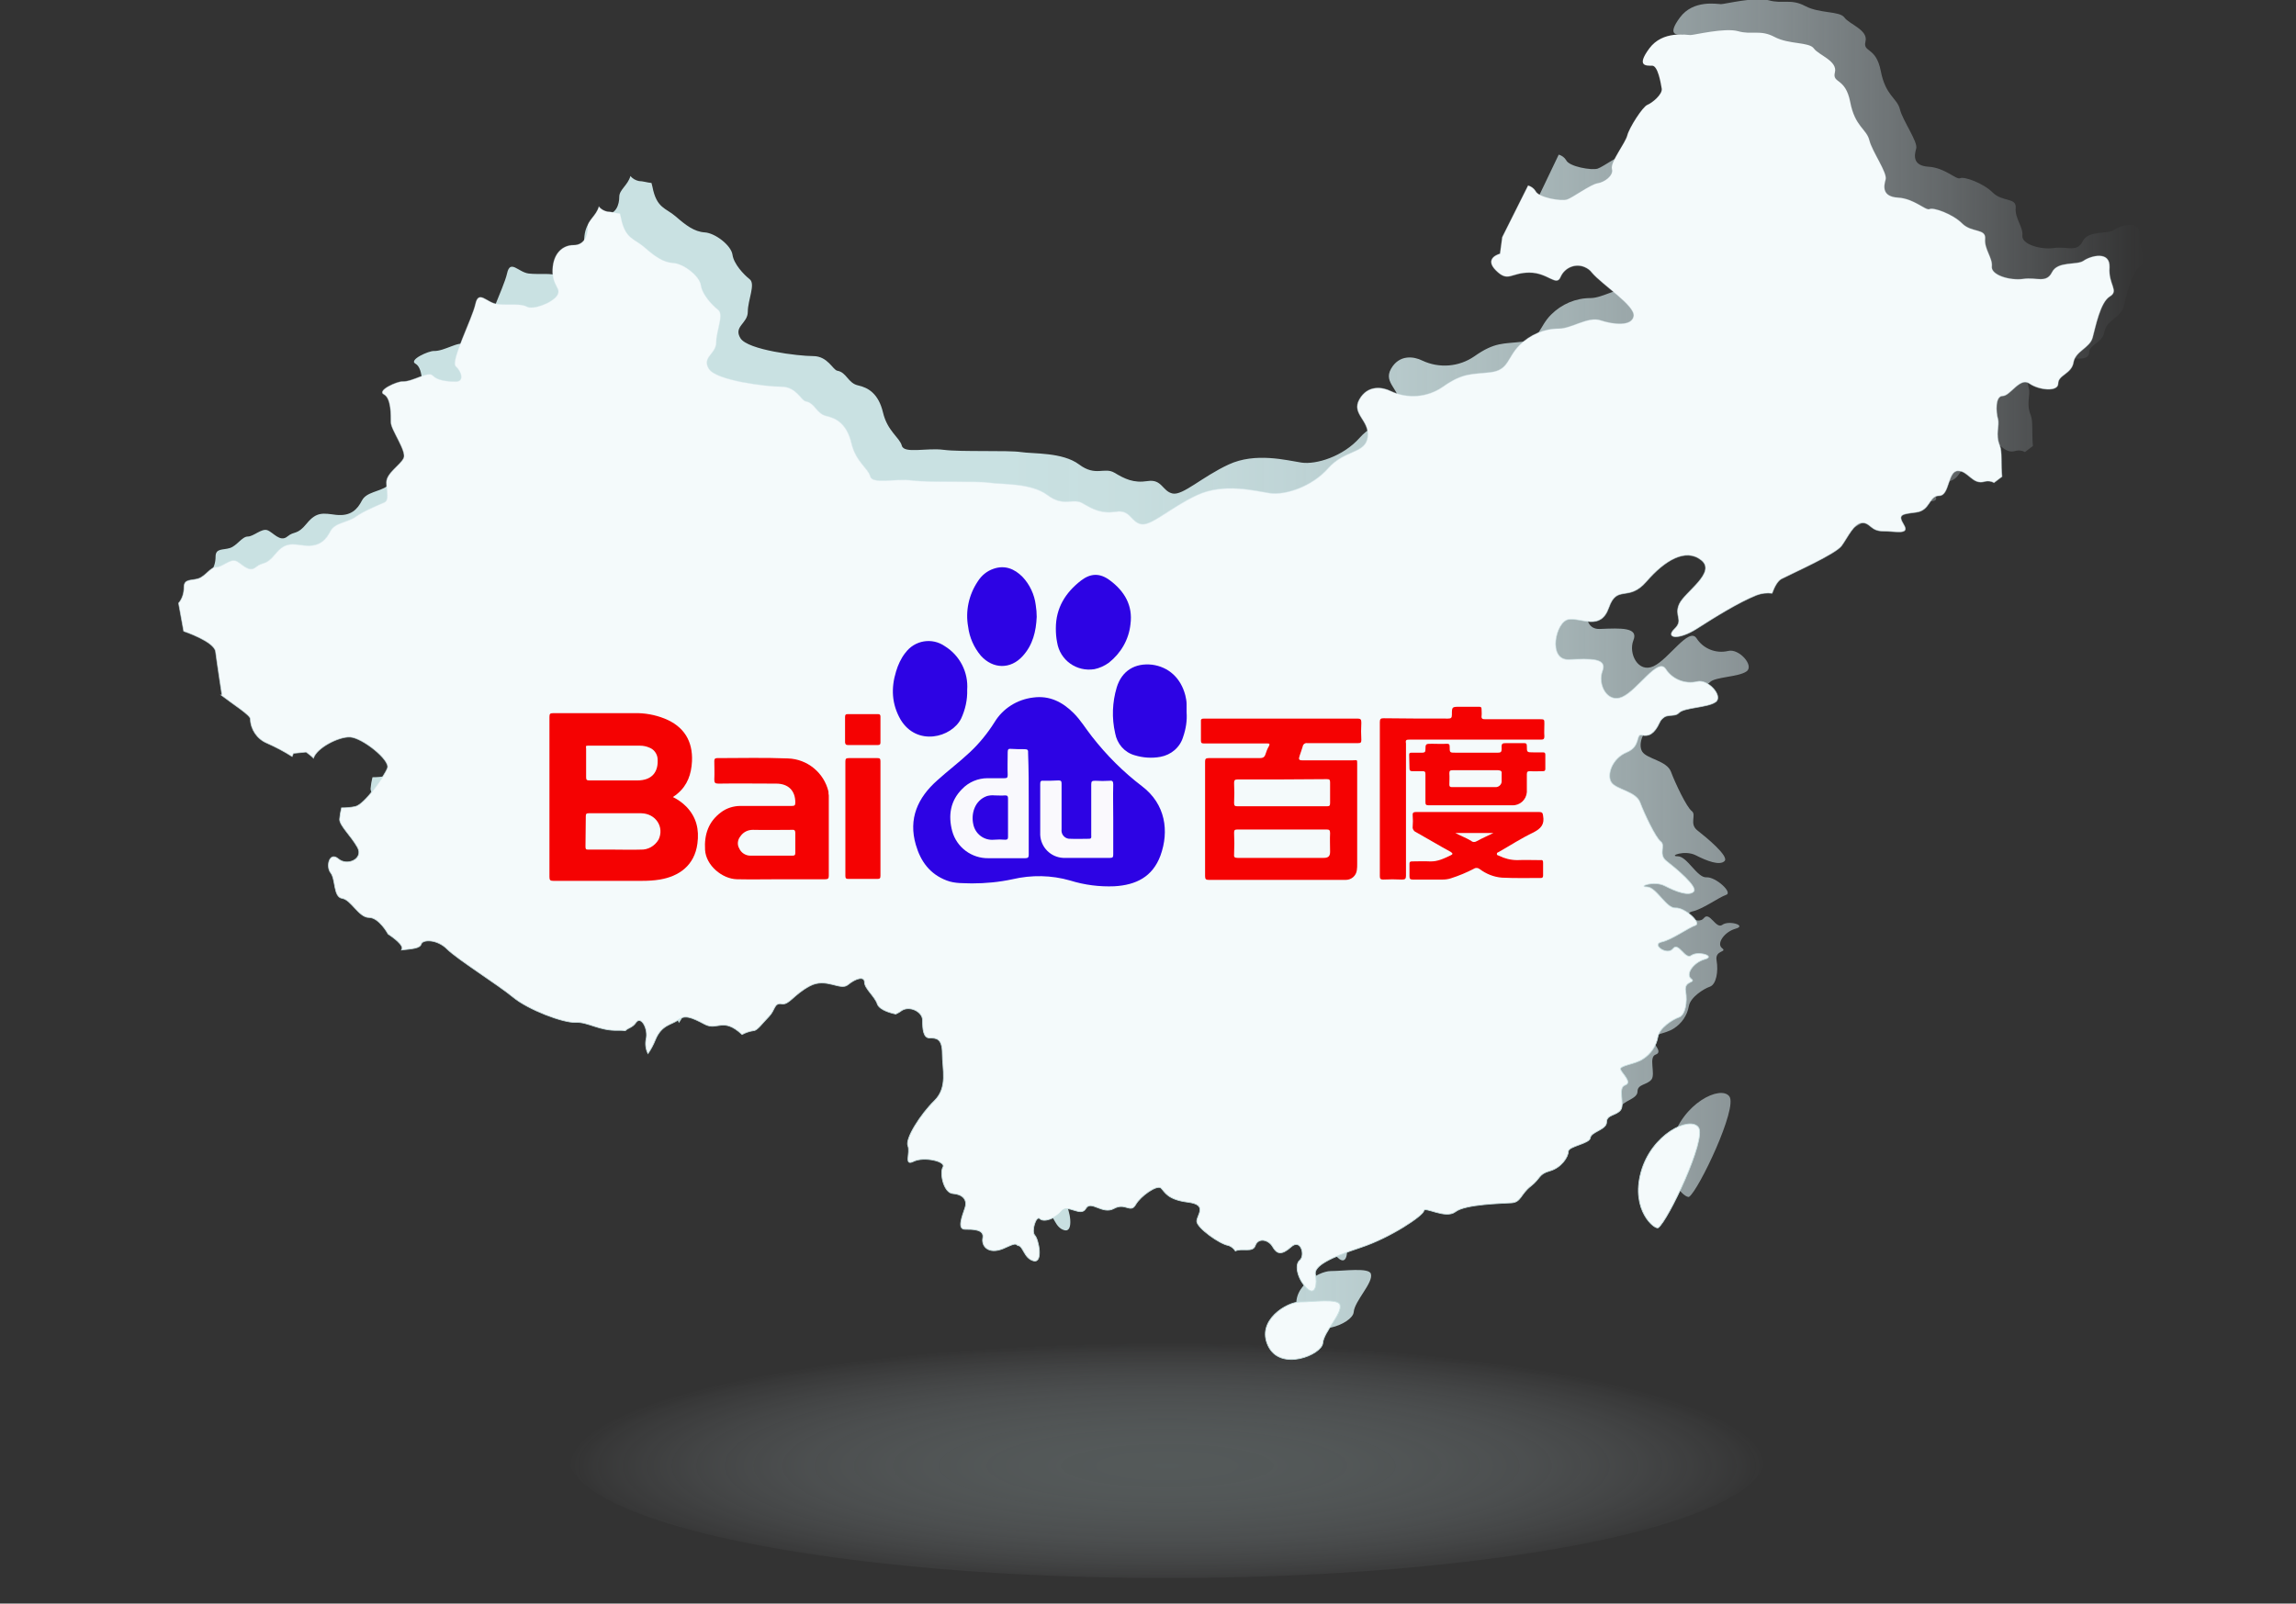 <svg enable-background="new 0 0 720 503" viewBox="0 0 720 503" xmlns="http://www.w3.org/2000/svg" xmlns:xlink="http://www.w3.org/1999/xlink"><rect x="0" y="0" width="720" height="503" fill="#333333" stroke="none"/><linearGradient id="a" gradientUnits="userSpaceOnUse" x1="65.716" x2="672.578" y1="208.288" y2="208.288"><stop offset=".41" stop-color="#c9e1e2"/><stop offset=".48" stop-color="#cae1e2" stop-opacity=".98"/><stop offset=".56" stop-color="#cbe2e4" stop-opacity=".92"/><stop offset=".64" stop-color="#cee3e5" stop-opacity=".82"/><stop offset=".72" stop-color="#d1e5e8" stop-opacity=".68"/><stop offset=".81" stop-color="#d6e7ec" stop-opacity=".5"/><stop offset=".9" stop-color="#dbeaf0" stop-opacity=".28"/><stop offset=".99" stop-color="#e1edf5" stop-opacity=".02"/><stop offset="1" stop-color="#e2edf5" stop-opacity="0"/></linearGradient><radialGradient id="b" cx="305.564" cy="-517.97" gradientTransform="matrix(2.34 0 0 -.48 -349.02 211.14)" gradientUnits="userSpaceOnUse" r="80.209"><stop offset="0" stop-color="#a1b3b3"/><stop offset=".13" stop-color="#a3b4b5" stop-opacity=".97"/><stop offset=".28" stop-color="#a8b9ba" stop-opacity=".9"/><stop offset=".44" stop-color="#b0c0c2" stop-opacity=".77"/><stop offset=".61" stop-color="#bbcace" stop-opacity=".6"/><stop offset=".78" stop-color="#cad8dd" stop-opacity=".37"/><stop offset=".95" stop-color="#dce7ef" stop-opacity=".1"/><stop offset="1" stop-color="#e2edf5" stop-opacity="0"/></radialGradient><linearGradient id="c" gradientTransform="matrix(1 0 0 -1 0 504)" gradientUnits="userSpaceOnUse" x1="359.447" x2="359.447" y1="77.478" y2="494.554"><stop offset="0" stop-color="#c9e1e2"/><stop offset=".12" stop-color="#cae1e2" stop-opacity=".98"/><stop offset=".25" stop-color="#cbe2e4" stop-opacity=".92"/><stop offset=".39" stop-color="#cee3e5" stop-opacity=".82"/><stop offset=".53" stop-color="#d1e5e8" stop-opacity=".68"/><stop offset=".68" stop-color="#d6e7ec" stop-opacity=".5"/><stop offset=".83" stop-color="#dbeaf0" stop-opacity=".28"/><stop offset=".99" stop-color="#e1edf5" stop-opacity=".02"/><stop offset="1" stop-color="#e2edf5" stop-opacity="0"/></linearGradient><path d="m671.1 74.2c.3-5.4-6-3.6-8.1-2.1s-8.1 0-9.9 3.6-4.8 1.5-9 2.1-10.2-1.2-9.9-3.9-2.4-5.4-2.1-8.7-4.2-1.8-7.2-4.8-9-5.1-10.2-4.5-4.8-3.3-9.9-3.6-4.5-3.6-3.9-5.7-4.2-8.7-5.1-12.3-4.5-4.2-6-12-5.7-5.7-4.8-9.3-5.1-5.4-6.6-7.5-7.8-1.2-12.3-3.6-7.2-.6-11.4-1.8-13.8 1.2-15 1.2-8.7-1.5-12.9 4.2-.9 5.4.9 5.4 2.7 5.4 3 7.2-3 4.5-4.5 5.1-5.7 7.2-6.3 9.6-5.4 8.4-4.8 10.5-2.4 4.2-4.5 4.5-7.8 4.5-9.6 5.1-9-.6-9.9-2.7c-.5-.8-1.3-1.4-2.3-1.7l-7.8 16.3-.7 5.2s-5.2 1.3-1.3 5.2 4.6.7 10.5.7 8.5 4.6 9.8 1.3c1.3-2.9 4.7-4.3 7.6-3 .9.4 1.6.9 2.2 1.7 3.3 3.9 13.7 10.4 13.1 13.7s-6.5 2.6-10.4 1.3-9.1 2.6-13 2.6c-4.7 0-9.1 1.9-12.4 5.2-3.9 3.9-3.3 7.8-9.1 8.5s-8.5 0-15 4.6c-4.8 3.3-11 3.8-16.3 1.3-2.6-1.3-7.2-2-9.8 2.6s3.3 6.5 2.6 11.8-7.2 3.9-12.4 9.8-13.7 8.5-18.3 7.8-14.4-3.3-22.8.6-14.4 9.8-17.6 9.1-3.3-4.6-7.8-3.9-7.2-.7-10.4-2.6-5.9 1.3-11.1-2.6-14.4-3.3-18.3-3.9-18.9 0-24.2-.7-12.4 1.3-13.1-1.3-4.5-4.5-5.9-10.4-4.6-7.8-7.8-8.5-3.6-4.1-6.5-4.6c-1.4-.2-3-4.6-7.6-4.6s-20.5-1.9-22.8-5.6 2.3-4.6 2.3-8.3 2.5-8.7.6-10.2-5-4.8-5.4-7.7-5.4-6.8-8.7-7-6-2.3-9.1-5-6-2.5-7.3-9.3c-.1-.4-.2-.8-.3-1.2-1.2-.1-2.8-.6-3.9-.6-1-.2-2-.7-2.7-1.6-.8 2.9-3.5 4.3-3.5 6.5 0 2.5-1 5.6-4.4 5.6s-6.4 2.5-6.6 7.7 2.9 5.8 1.4 8.1-7.5 4.6-9.5 3.5-6-.4-9.3-.8-5.8-4.6-6.8 0-7.9 18-6.2 19.5 2.9 4.8 0 4.8-5.8-.4-7.2-1.9-6.2 2-9.5 1.9c-1.6-.1-8.1 2.8-5.8 4 2.2 1.2 2.2 6.5 2.2 8.8s5 9 4 11.2-5.4 4.7-5.4 7.6.9 5.6-.7 6.3-6.5 2.7-9 4.5-6.5 1.8-7.9 4.5-3.4 5-8.1 4.5c-4-.5-6.1-1.1-9.2 2.7s-3.8 2.2-6.1 4.1-4.5-1.4-6.3-2-4.3 2-6.1 2-3.4 2.9-5.6 3.6-4.5 0-4.5 2.7c0 1.8-.5 3.6-1.7 5l1.6 8.8s9.6 3.2 10 6.4 2 13.6 2 13.6h-.5c3.9 3 9.2 6.3 9.2 7.5.1 3.3 2.1 6.3 5.2 7.6 2.7 1.2 5.4 2.6 7.9 4.2l.4-1 4-.4c.8.6 1.6 1.2 2.3 1.9 1-3.2 7.9-6.8 11.5-6.6 3.8.2 12.6 7.2 11.7 9.7s-7.2 11.5-10.1 12.1c-1.4.3-2.9.4-4.3.4-.3 1.2-.5 2.4-.6 3.6 0 2 3.6 5.2 5.6 8.8s-3.2 6-6 3.6-4 2.4-2.4 4.4.8 7.6 3.6 8 5.2 6 8.4 6 6 5.2 6 5.2 4.4 2.8 4.4 4.4c0 .2-.1.4-.2.6 3.5-.4 5.8-.5 6.2-1.9s4.9-1.6 8.1 1.6 16 11.2 20.7 15.1 15.7 8.1 19.6 7.9 7.4 2.7 13.3 2.5c.8 0 1.5 0 2.3.1.8-.9 2.2-.9 3.3-2.5 1.6-2.4 4 2 3.2 5.2-.3 1.5-.1 3.1.6 4.5.9-1.3 1.7-2.8 2.3-4.3 2-4.9 5.2-4.7 7.2-6.3s4-.9 8.3 1.4c4 2.1 5.7-2.4 11.7 3.2 1.1-.6 2.3-1 3.6-1.2 1.2 0 2.8-2.4 4.8-4.4s1.6-4.4 4-4 3.6-2.8 8.8-5.6 9.6 1.6 12-.4 5.2-2.8 5.2-.8 3.2 4.4 4 6.8c.7 2.1 4.9 3 5.8 3.2.6-.3 1.2-.6 1.7-1 2.5-1.8 6.7.2 6.7 2.9s.2 5.6 2.2 5.6 4 0 4 4.9 1.8 10.6-2.5 14.8-9.2 11.9-8.3 14.1-1.4 6.5 1.8 4.9 10.3 0 9.2 1.8.2 8.1 3.1 8.3 4.7 1.8 3.8 4.5-2.5 6.7 0 6.7 6.1 0 5.6 2.7 1.8 5.2 6.3 3.4c2.6-1.1 4-2 4.6-1 1.8-.1 1.9 4 5 4.8s1.6-6.8.4-8 .4-6.4 1.6-5.2 4.8 0 6.8-2.4 6 2 7.6-.8 5.2 2 8.8 0 5.2 1.6 6.8-1.2 6.8-6.4 8-5.2 2 3.6 8.4 4.4 2.8 4 2.8 6 7.2 7.2 10 7.6c.8.3 1.6.9 2.1 1.7 2-1 5.4.6 6.2-1.6.9-2.7 4.2-2 5.5.3s2.8 2.7 5.8 0 4.5 2.7 2.7 4.2-.6 6.1 2.2 8.8 3.3-1.6 2.7-4.3 4.8-5.4 14.2-8.5 19.6-10 19.8-11.5 6.8 2.7 9.9.3 14.6-2.6 17.6-2.8 2.8-2.7 6-5.2 2.4-3.8 6-4.8 5.8-4.4 5.8-6.1 6.7-2.4 6.9-4.3 5.1-2.5 5.1-4.9 3-2 4.4-3.8c1.3-1.8-1-7 1.3-7.8 2.4-.8-.9-3.6-1.3-4.9s4.5-1.6 7-3.3c2.5-1.6 4.2-4.1 4.7-7 .5-2.8 4.6-5.4 6.6-6.1s2.7-4.8 2.1-8.2 3.5-2.5 1.7-3.9.7-5.1 4.3-6.1-2.2-2.7-4.2-1.2-4-4.4-5.8-2.1-6.9-1.4-3.6-2.1 8.4-4.5 10.6-5.2-3.3-5.7-6.2-5.5-6-6.6-9-6.6 2.2-2.1 5.7-.3 7.5 3.3 9 1.8-5.8-7.5-8.5-9.6-.2-4.9-1.8-6.1-5.2-8.8-6.5-12.3-7.5-4-9-6.3.2-7.5 4.8-9.4 2.7-5.9 4.8-5.4 3.9-.4 5.5-3.9 4.5-1.4 6.1-3.1 9-1.6 11.5-3.4-2.4-7.3-5.8-6.4c-3.8.9-7.8-.7-9.9-4-2.4-3.6-8.7 6.6-13.5 8.8s-7.9-4-6.3-8.1c1.7-4.1-3.7-3.9-10.5-3.6s-4.2-12-.1-12.6 10 3.7 12.6-3.7c2.6-7.5 6.1-1.6 11.8-8.2s12.3-10.6 17.2-6.7-5.2 10-6.9 13.8 1.5 4.9-1.5 7.8 1.2 3.6 7-.1 13-8.2 18.7-10.5c1.6-.6 3.2-.8 4.9-.6.8-2.2 1.8-3.9 2.9-4.5 3.9-2 17-7.8 18.9-10.4s3.9-7.2 6.5-7.2 2.6 2.6 6.5 2.6 8.5 1.3 6.5-2-.6-3.3 3.9-3.9 3.9-5.2 7.2-5.2 2.6-7.8 5.9-7.8 4.6 4.6 8.5 3.3c.9-.2 1.9-.1 2.8.4.8-.6 1.7-1.3 2.5-1.9-.4-4.1.1-7.8-.7-9.7-1.5-3.6 0-6.3-.6-8.4s-.9-7.2 1.5-7.2 5.4-6 8.4-3.9 9 2.7 9 0 4.2-3 4.8-6.6 5.1-4.5 6-7.8 2.4-11.1 5.4-12.9-.5-3.8-.2-9.2zm-146.8 283.8c-3.3 12 4.4 18.1 5.4 17.4 3-2.1 15.3-27.9 12.6-31.5s-14.7 2.1-18 14.1zm-107 40.7c-3.9 0-13.8 5.7-9.9 13.8s16.8 2.7 17.1-.9 6.2-9.2 5.4-12c-.5-2.1-8.6-.9-12.6-.9z" fill="url(#a)"/><ellipse cx="366" cy="456.7" fill="url(#b)" opacity=".3" rx="187.8" ry="38.3"/><path d="m661.5 83.9c.3-5.4-6-3.6-8.1-2.1s-8.1 0-9.9 3.6-4.8 1.5-9 2.1-10.2-1.2-9.9-3.9-2.4-5.4-2.1-8.7-4.2-1.8-7.2-4.8-9-5.1-10.2-4.5-4.8-3.3-9.9-3.6-4.5-3.6-3.9-5.7-4.2-8.7-5.1-12.3-4.5-4.2-6-12-5.7-5.7-4.8-9.3-5.1-5.4-6.6-7.5-7.8-1.2-12.3-3.6-7.2-.6-11.4-1.8-13.8 1.2-15 1.2-8.7-1.5-12.9 4.2-.9 5.4.9 5.4 2.7 5.4 3 7.2-3 4.5-4.5 5.1-5.7 7.2-6.3 9.6-5.4 8.4-4.8 10.5-2.4 4.2-4.5 4.5-7.8 4.5-9.6 5.1-9-.6-9.9-2.7c-.5-.8-1.3-1.4-2.3-1.7l-8.1 16.2-.7 5.2s-5.2 1.3-1.3 5.2 4.6.7 10.5.7 8.5 4.6 9.8 1.3c1.3-2.9 4.7-4.3 7.6-3 .9.4 1.6.9 2.2 1.7 3.3 3.9 13.7 10.4 13.1 13.7s-6.5 2.6-10.4 1.3-9.1 2.6-13 2.6c-4.7 0-9.1 1.9-12.4 5.2-3.9 3.9-3.3 7.8-9.1 8.5s-8.5 0-15 4.6c-4.8 3.3-11 3.8-16.3 1.3-2.6-1.3-7.2-2-9.8 2.6s3.3 6.5 2.6 11.8-7.2 3.9-12.4 9.8-13.7 8.5-18.3 7.8-14.4-3.3-22.8.6-14.4 9.8-17.6 9.1-3.3-4.6-7.8-3.9-7.2-.7-10.4-2.6-5.9 1.3-11.1-2.6-14.4-3.3-18.3-3.9-18.9 0-24.2-.7-12.4 1.3-13.1-1.3-4.5-4.5-5.9-10.4-4.6-7.8-7.8-8.5-3.6-4.1-6.5-4.6c-1.4-.2-3-4.6-7.6-4.6s-20.5-1.9-22.8-5.6 2.3-4.6 2.3-8.3 2.5-8.7.6-10.2-5-4.8-5.4-7.7-5.4-6.8-8.7-7-6-2.3-9.1-5-6-2.5-7.3-9.3c-.1-.4-.2-.8-.3-1.2-1.2-.1-2.8-.6-3.9-.6-1-.2-2-.7-2.7-1.6-.8 2.9-3.5 4.3-3.5 6.5 0 2.5-1 5.6-4.4 5.6s-6.4 2.5-6.6 7.7 2.9 5.8 1.4 8.1-7.5 4.6-9.5 3.5-6-.4-9.3-.8-5.8-4.6-6.8 0-7.9 18-6.2 19.5 2.9 4.8 0 4.8-5.8-.4-7.2-1.9-6.2 2-9.5 1.9c-1.6-.1-8.1 2.8-5.8 4s2.2 6.5 2.2 8.8 5 9 4 11.2-5.4 4.7-5.4 7.6.9 5.6-.7 6.3-6.5 2.7-9 4.5-6.5 1.8-7.9 4.5-3.4 5-8.1 4.5c-4-.5-6.1-1.1-9.2 2.7s-3.8 2.2-6.1 4.1-4.5-1.4-6.3-2-4.3 2-6.1 2-3.4 2.9-5.6 3.6-4.5 0-4.5 2.7c0 1.8-.5 3.6-1.7 5l1.6 8.8s9.6 3.2 10 6.4 2 13.6 2 13.6h-.3c3.9 3 9.2 6.3 9.2 7.5.1 3.3 2.1 6.3 5.2 7.6 2.7 1.2 5.4 2.6 7.9 4.2l.4-1 4-.4c.8.6 1.6 1.2 2.3 1.9 1-3.2 7.9-6.8 11.5-6.6 3.8.2 12.6 7.2 11.7 9.7s-7.2 11.5-10.1 12.1c-1.4.3-2.9.4-4.3.4-.3 1.2-.5 2.4-.6 3.6 0 2 3.6 5.2 5.6 8.8s-3.2 6-6 3.6-4 2.4-2.4 4.4.8 7.6 3.6 8 5.2 6 8.4 6 6 5.2 6 5.2 4.4 2.8 4.4 4.4c0 .2-.1.4-.2.6 3.5-.4 5.8-.5 6.2-1.9s4.9-1.6 8.1 1.6 16 11.2 20.7 15.1 15.7 8.1 19.6 7.9 7.4 2.7 13.3 2.5c.8 0 1.5 0 2.3.1.8-.9 2.2-.9 3.3-2.5 1.6-2.4 4 2 3.2 5.2-.3 1.5-.1 3.1.6 4.5.9-1.3 1.7-2.8 2.3-4.3 2-4.9 5.2-4.7 7.2-6.3s4-.9 8.3 1.4c4 2.1 5.7-2.4 11.7 3.2 1.1-.6 2.3-1 3.6-1.2 1.2 0 2.8-2.4 4.8-4.4s1.6-4.4 4-4 3.6-2.8 8.8-5.6 9.6 1.6 12-.4 5.2-2.8 5.2-.8 3.2 4.4 4 6.8c.7 2.1 4.9 3 5.8 3.2.6-.3 1.2-.6 1.7-1 2.5-1.8 6.7.2 6.7 2.9s.2 5.6 2.2 5.6 4 0 4 4.9 1.8 10.6-2.5 14.8-9.2 11.9-8.3 14.1-1.4 6.5 1.8 4.9 10.3 0 9.2 1.8.2 8.1 3.1 8.3 4.7 1.8 3.8 4.5-2.5 6.7 0 6.7 6.1 0 5.6 2.7 1.8 5.2 6.3 3.4c2.6-1.1 4-2 4.6-1 1.8-.1 1.9 4 5 4.8s1.6-6.8.4-8 .4-6.4 1.6-5.2 4.8 0 6.8-2.4 6 2 7.6-.8 5.2 2 8.8 0 5.2 1.6 6.8-1.2 6.8-6.4 8-5.2 2 3.6 8.4 4.4 2.8 4 2.8 6 7.2 7.2 10 7.6c.8.3 1.6.9 2.1 1.7 2-1 5.4.6 6.2-1.6.9-2.7 4.2-2 5.5.3s2.8 2.7 5.8 0 4.5 2.7 2.7 4.2-.6 6.1 2.2 8.8 3.3-1.6 2.7-4.3 4.8-5.4 14.2-8.5 19.6-10 19.8-11.5 6.8 2.7 9.9.3 14.6-2.6 17.6-2.8 2.8-2.7 6-5.2 2.4-3.8 6-4.8 5.8-4.4 5.8-6.1 6.7-2.4 6.9-4.3 5.1-2.5 5.1-4.9 3-2 4.4-3.8-1-7 1.4-7.8-.9-3.6-1.4-4.9 4.5-1.6 7-3.3c2.5-1.6 4.2-4.1 4.7-7 .5-2.8 4.6-5.4 6.6-6.1s2.7-4.8 2.1-8.2 3.5-2.5 1.7-3.9.7-5.1 4.3-6.1-2.2-2.7-4.2-1.2-4-4.4-5.8-2.1-6.9-1.4-3.6-2.1 8.4-4.5 10.6-5.2-3.3-5.7-6.2-5.5-6-6.6-9-6.6 2.2-2.1 5.7-.3 7.5 3.3 9 1.8-5.8-7.5-8.5-9.6-.2-4.9-1.8-6.1-5.2-8.8-6.5-12.3-7.5-4-9-6.3.2-7.5 4.8-9.4 2.7-5.9 4.8-5.4 3.9-.4 5.5-3.9 4.5-1.4 6.1-3.1 9-1.6 11.5-3.4-2.4-7.3-5.8-6.4c-3.8.9-7.8-.7-9.9-4-2.4-3.6-8.7 6.6-13.5 8.8s-7.9-4-6.3-8.1-3.7-3.9-10.5-3.6-4.2-12-.1-12.6 10 3.7 12.6-3.7 6.1-1.6 11.8-8.2 12.3-10.6 17.2-6.7-5.2 10-6.9 13.8 1.5 4.9-1.5 7.8 1.2 3.6 7-.1 13-8.2 18.7-10.5c1.6-.6 3.2-.8 4.9-.6.8-2.2 1.8-3.9 2.9-4.5 3.9-2 17-7.8 18.9-10.4s3.9-7.2 6.5-7.2 2.6 2.6 6.5 2.6 8.5 1.3 6.5-2-.6-3.3 3.9-3.9 3.9-5.2 7.2-5.2 2.6-7.8 5.9-7.8 4.6 4.6 8.5 3.3c.9-.2 1.9-.1 2.8.4.8-.6 1.7-1.3 2.5-1.9-.4-4.1.1-7.8-.7-9.7-1.5-3.6 0-6.3-.6-8.4s-.9-7.2 1.5-7.2 5.4-6 8.4-3.9 9 2.7 9 0 4.2-3 4.8-6.6 5.1-4.5 6-7.8 2.4-11.1 5.4-12.9-.5-3.7-.1-9.1zm-146.9 283.8c-3.3 12 4.4 18.1 5.4 17.4 3-2.1 15.3-27.9 12.6-31.5s-14.7 2.1-18 14.1zm-107 40.7c-3.9 0-13.8 5.7-9.9 13.8s16.8 2.7 17.1-.9 6.2-9.2 5.4-12c-.5-2.1-8.6-.9-12.6-.9z" fill="#f4fafb" stroke="url(#c)" stroke-miterlimit="10" stroke-width=".25"/><g fill="#f50202"><path d="m211 250c.6-.4 1.1-.7 1.5-1.1 3.1-2.6 4.3-6.1 4.5-10.1.3-6.4-2.6-11-8.6-13.4-3-1.2-6.3-1.8-9.6-1.7-8.4 0-16.9 0-25.3 0-1 0-1.2.2-1.2 1.2v50.2c0 1 .3 1.2 1.2 1.2h27.9c1.8 0 3.7-.1 5.5-.4 6-1 10.9-4.4 11.8-11.3.6-4.4-.3-8.3-3.5-11.6-1.2-1.2-2.6-2.2-4.2-3zm-27.2-15.1c0-.7-.3-1 .5-1h8.1 8.3c1 0 2 .2 2.9.6 1.4.5 2.4 1.8 2.6 3.3.4 4.4-1.8 7-6.3 7-5 0-10.1 0-15.1 0-.8 0-1-.2-1-1 0-3 0-5.9 0-8.9zm22.7 28.5c-1.2 2-3.3 3.2-5.6 3.1-2.7.1-5.7 0-8.6 0-2.8 0-5.2 0-7.9 0-.7 0-.8-.2-.8-1 0-3.2.1-6.3.1-9.5 0-.7.2-.9.9-.9h16.5c4.6.1 7.3 4.4 5.4 8.3z"/><path d="m425.7 225.4c-8 0-16 0-24 0s-16 0-24.1 0c-.8 0-1.1.2-1 1v5.9c0 .7.2.9.9.9h7.4 12.4c.8 0 1 .1.6.9-.5.8-.8 1.7-1.1 2.6s-.9 1.1-1.8 1.1c-5.3 0-10.6 0-16 0-.9 0-1.1.3-1.1 1.1v35.9c0 1 .3 1.2 1.2 1.2h38.5 4.4c1.8 0 3.3-1.3 3.5-3.1.1-.6.1-1.3.1-1.9v-31.4c0-1.5 0-1.1-1.5-1.1h-15.7c-1.2 0-1.2-.4-.8-1.6.3-.8.6-1.8.9-2.7.1-.7.7-1.2 1.4-1.1h16c.8 0 1-.2 1-1-.1-1.8-.1-3.6 0-5.4 0-1-.2-1.3-1.2-1.3zm-8.6 35.9c-.1 2 0 3.9 0 5.9 0 1.4-.6 1.9-2 1.9-9 0-18 0-27 0-1 0-1.2-.3-1.1-1.2.1-2.2.1-4.5 0-6.7 0-.8.2-1 1-1h14.1s9.3 0 14 0c.7 0 1 .2 1 1.1zm-1-16.9c.8 0 1 .2 1 1v6.5c0 .8-.2 1-.9 1-4.7 0-9.4 0-14.2 0s-9.3 0-13.9 0c-.8 0-1.1-.1-1.1-1 .1-2.1.1-4.2 0-6.3 0-.8.2-1.1 1-1.1 9.3 0 18.7 0 28.1-.1z"/><path d="m259.8 248.3c-1.4-5.9-6.6-10.2-12.7-10.4-7.4-.3-14.8-.1-22.2-.1-.7 0-.9.3-.9.9 0 1.9.1 3.8 0 5.8 0 1 .2 1.3 1.3 1.3 6-.1 12.1 0 18.1 0 3.8 0 6 2.2 6 5.9 0 .9-.2 1.1-1.1 1.1-5.4 0-10.7 0-16.1 0-2.2 0-4.4.7-6.1 2-3.9 2.9-5.3 6.9-5 11.8s5.4 9.1 10 9.2 9.2 0 13.7 0 9.3 0 14 0c.9 0 1.1-.3 1.1-1.1 0-8.4 0-16.8 0-25.2-.1-.4-.1-.8-.1-1.2zm-10.4 13v6.2c0 .7-.2.9-.9.9-2.2 0-4.5 0-6.7 0h-6.5c-1.5 0-2.9-.9-3.5-2.3-.7-1.2-.5-2.7.4-3.8.9-1.3 2.3-2 3.9-2 4.1.1 8.2 0 12.3 0 .7-.1 1 .2 1 1z"/><path d="m442 232h30.5 10.8c.7 0 1-.2 1-1-.1-1.4 0-2.7 0-4s0-1.4-1.4-1.4c-5.8 0-11.5 0-17.2 0-.7 0-1.2-.1-1.1-1 .1-.7 0-1.4 0-2.1s-.2-.8-.8-.8c-2 0-4 0-6 0-2.5 0-2.5 0-2.5 2.5 0 1-.3 1.2-1.2 1.2-6.8 0-13.5 0-20.2-.1-.9 0-1.2.2-1.2 1.2v24.1s0 16.1 0 24.2c0 .8.2 1.1 1 1.1 2-.1 3.9-.1 5.9 0 1 0 1.3-.2 1.3-1.2 0-13.8 0-27.7 0-41.5-.2-1.1.1-1.2 1.1-1.2z"/><path d="m469.9 267.3c3.7-2.1 7.2-4.4 11-6.2 2.3-1.2 3.5-2.5 3-5.2-.1-.9-.3-1.2-1.3-1.2-6.4 0-12.8 0-19.2 0s-12.9 0-19.3 0c-.9 0-1.2.3-1.1 1.1.1 1.2.1 2.3 0 3.5-.1.7.3 1.4 1 1.7 3.6 2 7.2 4.2 10.9 6.2.8.5.7.8 0 1.1-2.1 1-4.1 2-6.5 1.9-1.9-.1-3.8 0-5.6 0-.6 0-.8.2-.8.7v4c0 .7.2 1 1 1h9.3c.9 0 1.8-.1 2.7-.4 2.5-.8 4.9-1.8 7.2-3 .6-.4 1.3-.3 1.8.1 2 1.5 4.4 2.5 7 2.7 4.1.2 8.2.1 12.2.1.5 0 .7-.2.7-.8 0-1.3 0-2.7 0-4 0-.7-.2-.9-.9-.8-2.4 0-4.8-.1-7.2 0-2 0-4-.5-5.8-1.4-.2-.1-.6-.1-.6-.5s.2-.5.5-.6zm-1.6-6c-1.8.9-3.5 1.6-5.3 2.6-.5.3-1.2.3-1.6-.1-1.8-1.1-3.6-1.7-5.4-2.7 0-.1 0 .2 0 .2h12.8c-.2-.1-.4-.1-.5 0z"/><path d="m484.6 236.7c0-.5-.2-.7-.7-.7-1 0-2 0-3 0-2.1 0-2.1 0-2.1-2 0-.7-.2-.9-.9-.9-1.7 0-3.5 0-5.2 0s-1.9 0-1.8 1.8c0 1-.3 1.2-1.2 1.2-4.4 0-8.8 0-13.2 0-1.9 0-1.9 0-1.9-1.9 0-.7-.2-.9-.9-.9-1.6.1-3.1 0-4.7 0-1.9 0-2 0-2 1.9 0 .7-.3.9-1 .9-1.1 0-2.3 0-3.4 0-.6 0-.7.2-.7.7 0 1.4.1 2.8.1 4.3 0 .6.3.8.8.8h3.3c.7 0 .9.2.9.9v8.8c0 .8.2 1 1 1h13.3 12.9c2.4.1 4.4-1.7 4.6-4.1 0-.2 0-.4 0-.5 0-1.7 0-3.4 0-5.1 0-.8.2-1 1-1 1.4.1 2.7 0 4 0 .5 0 .8-.1.8-.7 0-1.6 0-3 0-4.5zm-13.7 6v2.2c.1 1-.7 1.9-1.7 2-.1 0-.1 0-.2 0-4.6 0-9.2 0-13.7 0-.6 0-.8-.2-.8-.8 0-1.2.1-2.3 0-3.5 0-.8.2-1 1-1h7.3s4.7 0 7 0c.8.1 1.2.2 1.1 1.1z"/><path d="m275.2 237.8c-3 0-6 0-9 0-.9 0-1.1.2-1.1 1.1v17.8s0 12 0 18c0 .8.2 1 1 1h9c.8 0 1-.2 1-1 0-12 0-23.9 0-35.9 0-.8-.2-1-.9-1z"/><path d="m265.9 233.7h4.7s3.1 0 4.7 0c.6 0 .8-.2.8-.8 0-2.7 0-5.4 0-8.1 0-.6-.2-.8-.8-.8-3.1 0-6.2 0-9.4 0-.7 0-.9.2-.9.9v8c.1.6.3.8.9.8z"/></g><path d="m322.6 252v16.1c0 .8-.2 1.1-1.1 1.1-3.8 0-7.7 0-11.5 0-5.3.1-10-3.4-11.4-8.5-1.3-4.9-.6-9.5 3.1-13.2 2.1-2.2 5-3.4 8-3.4h5.3c.8 0 1-.2 1-1-.1-2.4 0-4.8 0-7.2 0-.9.3-1.1 1.1-1 1.4.1 2.8.1 4.1.1 1 0 1.3.2 1.2 1.2.2 5.2.2 10.5.2 15.8zm-6.5 4.5c0-2 0-4 0-6.1 0-.7-.1-1-.9-1-1.1.1-2.2 0-3.3 0-.8-.1-1.6 0-2.4.2-3.9 1.4-5 5.6-4.3 8.8.6 3.1 3.4 5.2 6.5 4.9 1.2-.1 2.3-.1 3.5 0 .7 0 .9-.2.9-.9 0-1.8 0-3.8 0-5.9z" fill="#f9f9fd"/><path d="m349.1 257v11c0 .8-.1 1.1-1 1.1-4.9 0-9.8 0-14.7 0-3.9-.2-7-3.3-7.2-7.2 0-5.3 0-10.6 0-16 0-.8.2-1.1 1-1 1.6 0 3.1 0 4.7-.1.8 0 1 .2 1 1v14.3c-.2 1.5.8 2.8 2.3 3h.4c2 .1 3.9 0 5.9 0 .9 0 .7-.6.7-1.1 0-5.3 0-10.6 0-15.9 0-1 .2-1.2 1.2-1.2 1.6.1 3.1.1 4.7 0 1-.1 1.2.3 1.2 1.3-.3 3.6-.2 7.2-.2 10.8z" fill="#faf9fd"/><path d="m358.1 246.6c-5.9-4.5-11.1-9.7-15.7-15.6-1.9-2.4-3.5-5.1-5.7-7.3-3.5-3.5-7.6-5.6-12.7-4.9-5 .6-9.5 3.4-12.1 7.7-2.2 3.5-4.8 6.7-7.8 9.5-3.3 3.1-6.9 5.8-10.2 8.8-6.1 5.4-9.1 12-6.7 20.2 1.5 5.2 4.4 9.2 9.7 11.2 2.6 1 5.4.8 7.9.9 4.3 0 8.5-.4 12.7-1.3 6-1.4 12.2-1.3 18.1.4 4.5 1.4 9.2 2 13.9 1.8 6.7-.4 11.9-2.9 14.4-9.6 2.8-7.7 1.6-16.2-5.8-21.8zm-35.5 5.4v16.1c0 .8-.2 1.1-1.1 1.1-3.8 0-7.7 0-11.5 0-5.3.1-10-3.4-11.4-8.5-1.3-4.9-.6-9.5 3.1-13.2 2.1-2.2 5-3.4 8-3.4h5.3c.8 0 1-.2 1-1-.1-2.4 0-4.8 0-7.2 0-.9.3-1.1 1.1-1 1.4.1 2.8.1 4.1.1 1 0 1.3.2 1.2 1.2.2 5.2.2 10.5.2 15.8zm26.5-5.9c-.1 3.6 0 7.2 0 10.9s0 7.3 0 11c0 .8-.1 1.1-1 1.1-4.9 0-9.8 0-14.7 0-3.9-.2-7-3.3-7.2-7.2 0-5.3 0-10.6 0-16 0-.8.2-1.1 1-1 1.6 0 3.1 0 4.7-.1.8 0 1 .2 1 1v14.3c-.2 1.5.8 2.8 2.3 3h.4c2 .1 3.9 0 5.9 0 .9 0 .7-.6.7-1.1 0-5.3 0-10.6 0-15.9 0-1 .2-1.2 1.2-1.2 1.6.1 3.1.1 4.7 0 .8-.1 1 .3 1 1.2z" fill="#2d03e4"/><path d="m372.1 223.4c0-.9 0-1.8 0-2.6 0-.9-.2-1.8-.4-2.7-1.4-5.4-5.2-8.9-10.4-9.6-5.4-.6-9.5 1.9-11.1 7.1-1.4 4.7-1.6 9.6-.5 14.4.6 3.3 2.9 6 6.1 6.9 2.6.8 5.4 1 8.1.5 3.3-.6 6.1-2.9 7.1-6.2.9-2.6 1.3-5.2 1.1-7.8z" fill="#2d03e4"/><path d="m301.4 225.4c1.3-2.8 2-5.9 1.9-9 .4-5.5-2.3-10.8-7-13.7-4-2.8-9.5-1.9-12.4 2.1 0 0-.1.1-.1.1-1.3 1.7-2.2 3.7-2.8 5.7-1.6 5.2-1.4 10.2 1.4 15.1 5.1 8.5 16 5.7 19-.3z" fill="#2d03e4"/><path d="m347.7 207.9c3.8-3 6.3-7.3 6.8-12.1.8-5.9-1.9-10.4-6.5-13.8-3.1-2.3-6-2.2-9 .1-4.9 3.8-7.9 8.6-7.9 15 0 1.5.1 2.9.4 4.4.9 5.6 6.1 9.3 11.7 8.4 1.5-.3 3.1-1 4.5-2z" fill="#2d03e4"/><path d="m307.6 205.7c3.8 4.2 9.3 4.3 13.1.1 3.2-3.5 4.2-7.8 4.4-12.3 0-1.2-.1-2.5-.3-3.7-.4-3.3-1.9-6.5-4.2-8.9-2.5-2.5-5.5-3.7-9-2.5-2.1.7-3.8 2.1-5 4-2.8 4.2-3.9 9.3-3 14.2.4 3.3 1.8 6.5 4 9.1z" fill="#2d03e4"/><path d="m316.1 256.6c0-2 0-4 0-6.1 0-.7-.1-1-.9-1-1.1.1-2.2 0-3.3 0-.8-.1-1.6 0-2.4.2-3.9 1.4-5 5.6-4.3 8.8.6 3.1 3.4 5.2 6.5 4.9 1.2-.1 2.3-.1 3.5 0 .7 0 .9-.2.9-.9 0-1.9 0-3.9 0-5.9z" fill="#2d03e4"/></svg>